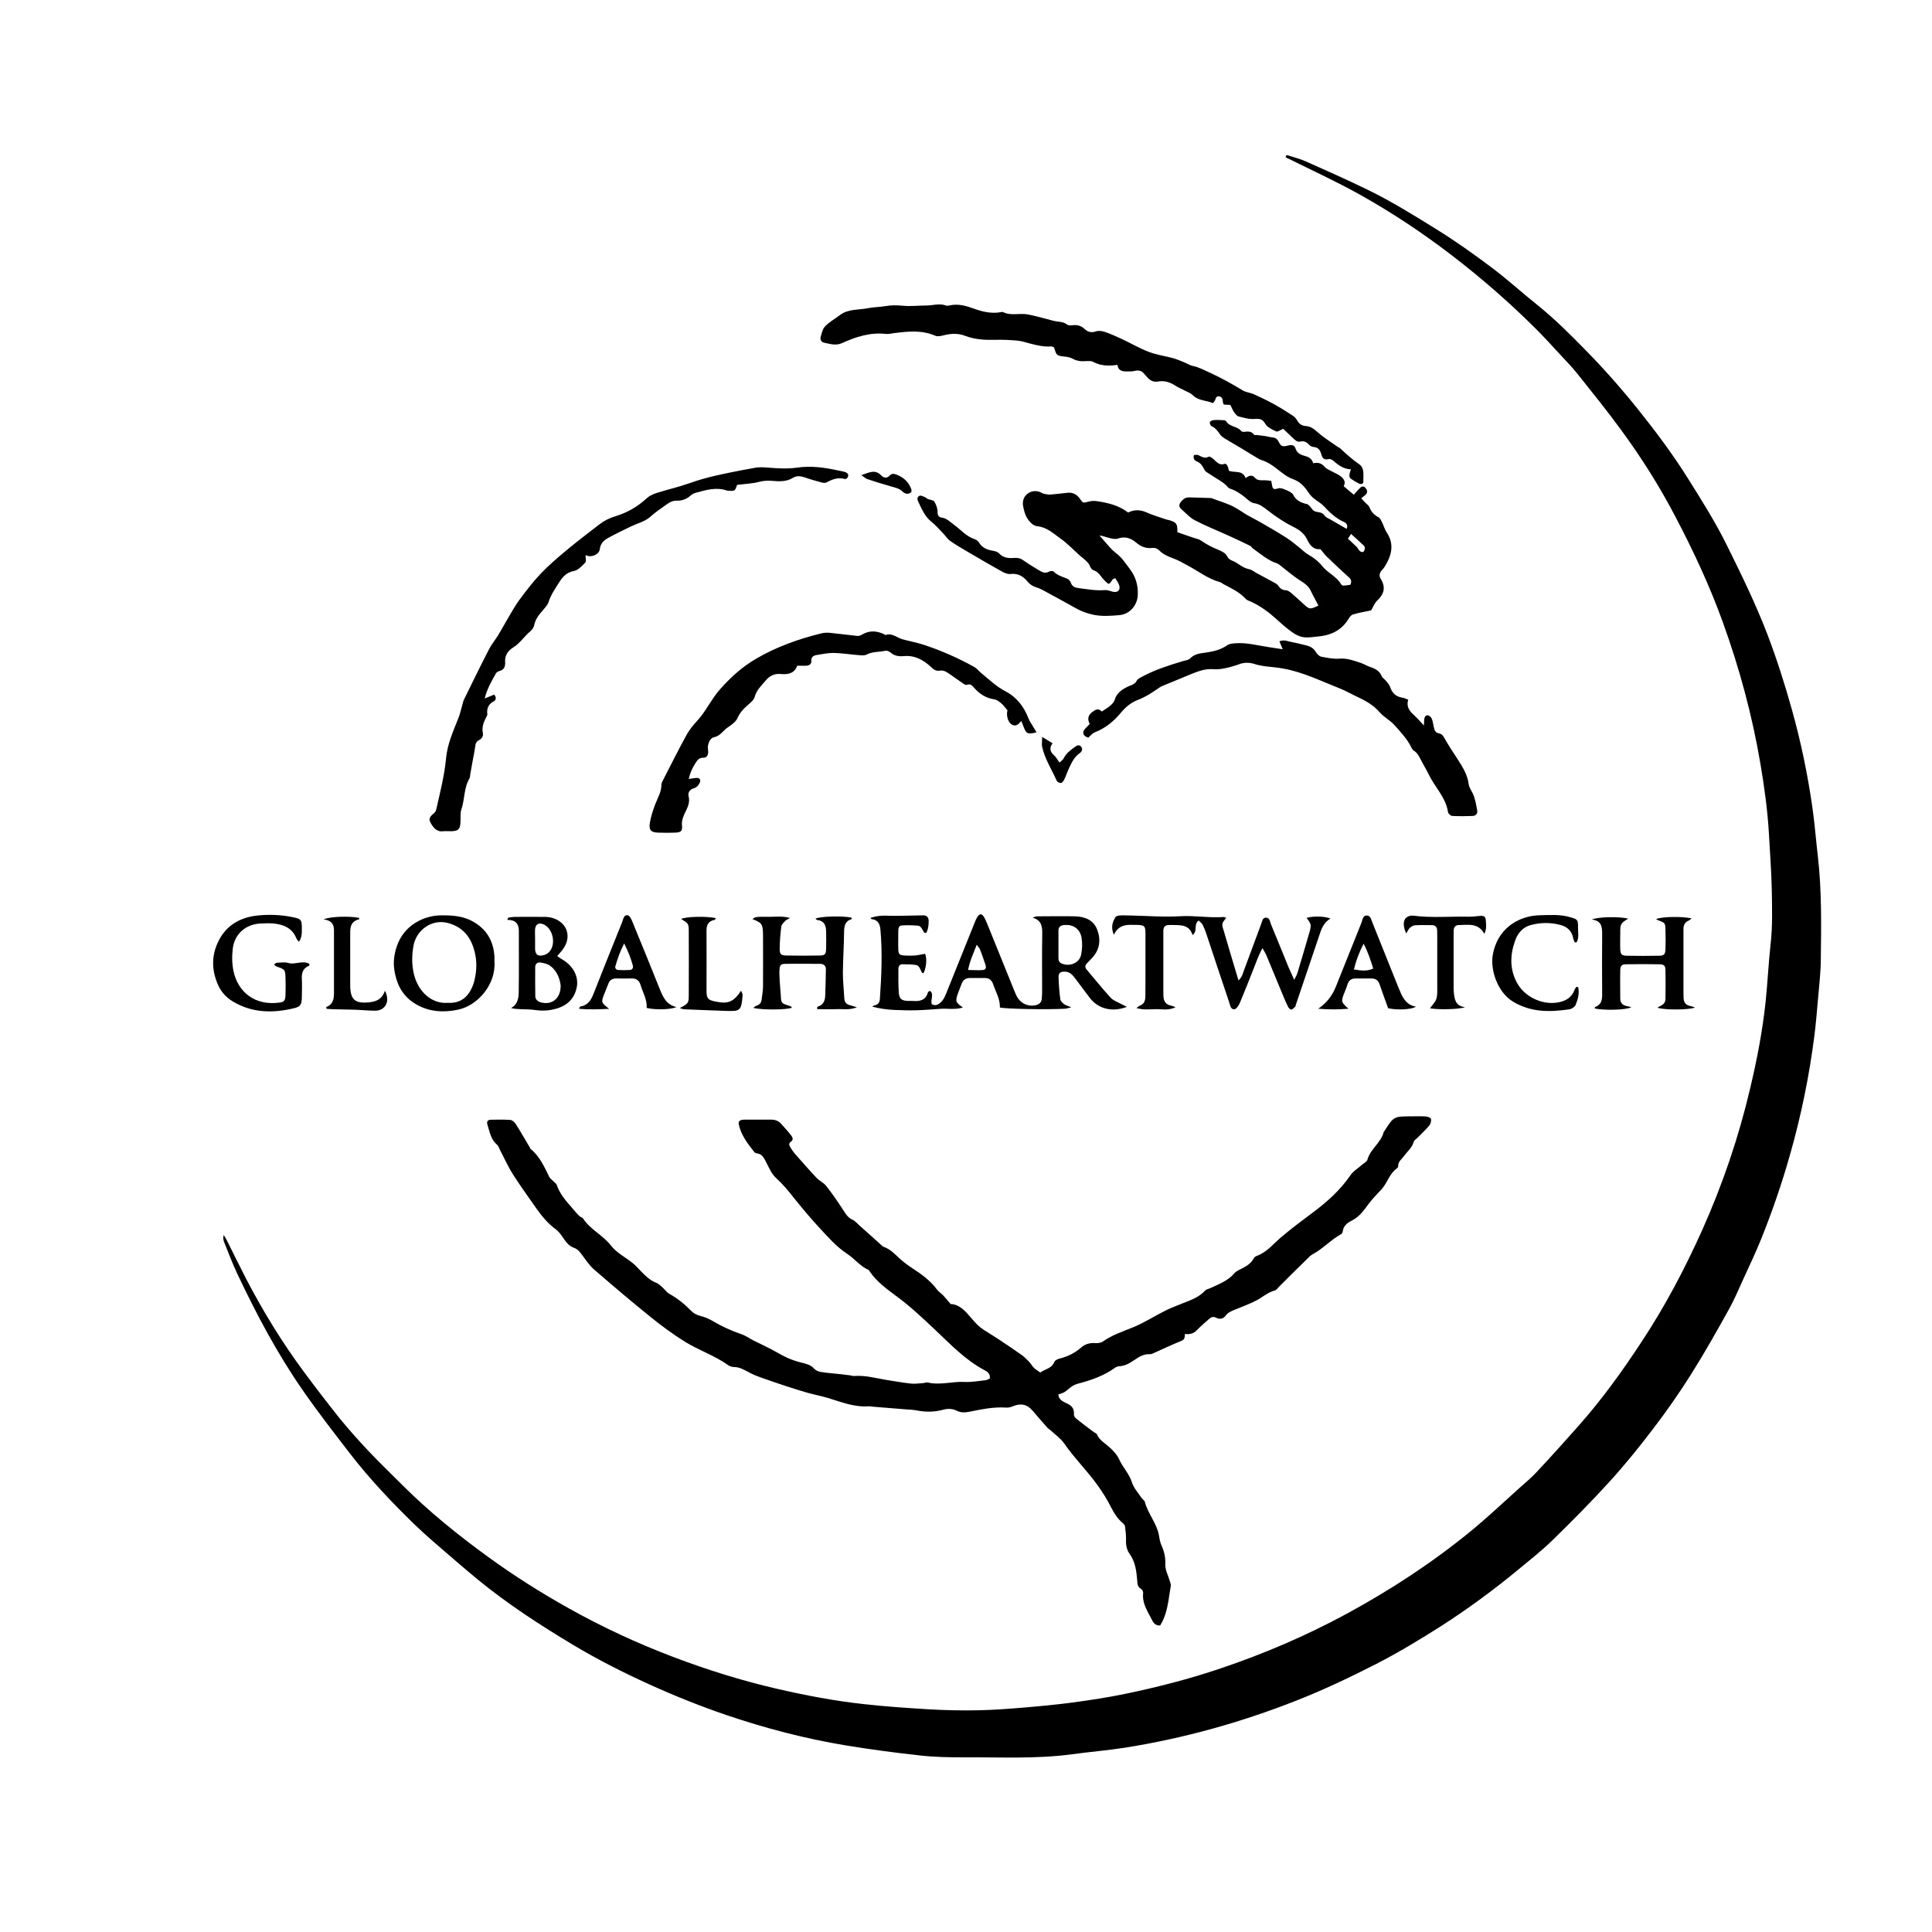 <svg xmlns="http://www.w3.org/2000/svg" width="98" height="98" viewBox="0 0 98 98" fill="none"><g id="Calque_1"><g id="_9xQZiF"><path id="Vector" d="M65.282 7.868C65.605 7.974 65.939 8.052 66.245 8.191C67.297 8.658 68.349 9.126 69.378 9.627C70.585 10.216 71.726 10.923 72.861 11.63C73.841 12.236 74.776 12.904 75.694 13.594C76.478 14.184 77.207 14.852 77.975 15.464C78.855 16.171 79.645 16.961 80.429 17.762C81.381 18.73 82.271 19.743 83.117 20.8C84.007 21.913 84.859 23.054 85.616 24.262C86.306 25.363 87.001 26.46 87.58 27.628C88.315 29.114 89.043 30.6 89.639 32.147C90.123 33.416 90.535 34.707 90.897 36.009C91.347 37.617 91.687 39.253 91.926 40.906C92.049 41.746 92.11 42.592 92.21 43.432C92.41 45.179 92.382 46.927 92.36 48.68C92.355 49.336 92.277 49.987 92.221 50.638C92.165 51.267 92.115 51.89 92.037 52.514C91.776 54.567 91.364 56.587 90.796 58.579C90.385 60.032 89.895 61.456 89.333 62.853C89.06 63.526 88.749 64.183 88.448 64.839C88.209 65.362 87.986 65.897 87.708 66.398C87.09 67.51 86.467 68.618 85.788 69.697C85.193 70.643 84.547 71.567 83.868 72.457C83.167 73.381 82.433 74.288 81.654 75.145C80.724 76.169 79.751 77.148 78.76 78.117C78.215 78.651 77.608 79.124 77.018 79.614C75.772 80.643 74.475 81.6 73.112 82.474C72.038 83.158 70.953 83.815 69.817 84.399C68.488 85.078 67.141 85.718 65.755 86.263C62.94 87.371 60.046 88.178 57.063 88.651C56.173 88.79 55.271 88.862 54.376 88.985C52.55 89.23 50.714 89.129 48.883 89.14C48.149 89.14 47.403 89.129 46.674 89.046C45.411 88.907 44.148 88.74 42.896 88.534C40.842 88.194 38.828 87.666 36.852 86.998C35.517 86.542 34.209 86.019 32.924 85.434C31.599 84.833 30.308 84.177 29.062 83.431C27.392 82.429 25.762 81.372 24.254 80.137C23.48 79.502 22.735 78.846 21.978 78.195C21.655 77.916 21.343 77.633 21.038 77.338C19.869 76.203 18.75 75.023 17.754 73.732C16.942 72.68 16.129 71.634 15.373 70.543C14.07 68.674 13.008 66.665 12.034 64.606C11.789 64.088 11.589 63.548 11.372 63.014C11.327 62.908 11.31 62.786 11.344 62.647C11.388 62.719 11.444 62.792 11.483 62.87C11.822 63.543 12.151 64.222 12.496 64.889C13.347 66.52 14.304 68.084 15.395 69.558C15.99 70.36 16.597 71.155 17.22 71.934C17.676 72.496 18.16 73.036 18.656 73.565C19.218 74.16 19.813 74.734 20.392 75.312C21.739 76.659 23.219 77.855 24.76 78.974C26.068 79.925 27.431 80.788 28.845 81.578C30.553 82.535 32.328 83.359 34.165 84.054C35.867 84.7 37.604 85.245 39.384 85.657C40.853 85.996 42.328 86.28 43.831 86.442C44.916 86.564 46.006 86.636 47.097 86.703C47.948 86.753 48.794 86.77 49.64 86.753C50.43 86.737 51.22 86.675 52.011 86.609C52.812 86.542 53.619 86.464 54.414 86.358C55.31 86.236 56.201 86.102 57.086 85.918C58.722 85.579 60.341 85.162 61.921 84.627C64.119 83.887 66.245 82.975 68.282 81.873C70.513 80.665 72.633 79.28 74.598 77.672C75.443 76.982 76.239 76.225 77.052 75.496C77.358 75.223 77.675 74.962 77.953 74.661C78.682 73.882 79.394 73.092 80.101 72.291C81.275 70.966 82.305 69.531 83.273 68.056C84.453 66.27 85.449 64.383 86.328 62.43C87.374 60.098 88.192 57.694 88.776 55.207C89.121 53.755 89.405 52.291 89.561 50.805C89.661 49.843 89.706 48.869 89.811 47.906C89.917 46.988 89.889 46.075 89.873 45.157C89.856 44.2 89.778 43.248 89.728 42.291C89.661 41.117 89.5 39.949 89.305 38.791C88.888 36.315 88.237 33.9 87.38 31.535C86.712 29.687 85.883 27.918 84.97 26.182C84.174 24.662 83.262 23.216 82.249 21.835C81.542 20.862 80.785 19.927 80.034 18.986C79.756 18.636 79.439 18.308 79.133 17.979C78.716 17.529 78.304 17.072 77.864 16.638C76.545 15.325 75.143 14.106 73.668 12.971C72.177 11.825 70.619 10.79 68.977 9.871C67.82 9.226 66.612 8.669 65.421 8.08C65.349 8.046 65.277 8.007 65.21 7.974C65.221 7.941 65.238 7.913 65.249 7.879L65.282 7.868Z" fill="black"></path><path id="Vector_2" d="M50.212 69.903C50.228 69.664 50.067 69.564 49.911 69.486C48.965 68.979 48.242 68.217 47.474 67.493C46.839 66.893 46.2 66.286 45.498 65.769C44.981 65.385 44.463 65.017 44.102 64.472C44.085 64.45 44.068 64.422 44.046 64.411C43.623 64.222 43.345 63.843 42.977 63.604C42.427 63.242 42.009 62.758 41.575 62.291C41.102 61.784 40.657 61.244 40.223 60.705C39.962 60.371 39.694 60.054 39.377 59.764C39.132 59.547 38.993 59.202 38.837 58.902C38.737 58.712 38.648 58.54 38.409 58.507C38.359 58.501 38.292 58.479 38.264 58.44C37.925 58.011 37.591 57.583 37.474 57.032C37.446 56.898 37.513 56.826 37.641 56.804C37.697 56.793 37.752 56.793 37.802 56.793C38.242 56.793 38.676 56.793 39.116 56.793C39.322 56.793 39.489 56.854 39.628 57.01C39.8 57.204 39.978 57.394 40.134 57.599C40.206 57.694 40.262 57.816 40.112 57.917C39.989 58 40.034 58.111 40.095 58.206C40.162 58.312 40.229 58.412 40.306 58.507C40.679 58.929 41.047 59.352 41.431 59.759C41.57 59.903 41.776 59.992 41.898 60.143C42.193 60.515 42.466 60.91 42.727 61.311C42.872 61.528 42.983 61.756 43.245 61.873C43.378 61.934 43.478 62.057 43.59 62.157C43.94 62.469 44.291 62.786 44.641 63.097C44.703 63.153 44.758 63.225 44.831 63.248C45.181 63.37 45.415 63.643 45.676 63.877C45.86 64.038 46.06 64.188 46.266 64.322C46.739 64.628 47.19 64.956 47.529 65.412C47.618 65.529 47.752 65.613 47.852 65.718C47.964 65.835 48.069 65.969 48.219 66.147C48.52 66.147 48.809 66.342 49.054 66.614C49.221 66.798 49.371 66.987 49.544 67.165C49.644 67.271 49.767 67.366 49.889 67.449C50.15 67.621 50.423 67.777 50.685 67.955C51.074 68.211 51.458 68.473 51.837 68.74C51.976 68.84 52.098 68.974 52.221 69.096C52.304 69.185 52.36 69.302 52.449 69.385C52.538 69.469 52.643 69.53 52.766 69.619C53.011 69.447 53.35 69.419 53.484 69.079C53.517 69.002 53.651 68.935 53.751 68.912C54.157 68.812 54.519 68.634 54.836 68.356C55.036 68.178 55.281 68.106 55.559 68.128C55.687 68.139 55.849 68.117 55.949 68.044C56.422 67.711 56.962 67.538 57.49 67.321C58.058 67.087 58.575 66.748 59.126 66.475C59.404 66.336 59.705 66.225 59.994 66.108C60.401 65.947 60.818 65.807 61.124 65.468C61.185 65.401 61.291 65.385 61.38 65.346C61.825 65.14 62.293 64.967 62.621 64.578C62.671 64.516 62.749 64.472 62.821 64.433C63.122 64.277 63.439 64.144 63.606 63.815C63.634 63.76 63.706 63.721 63.767 63.698C64.274 63.509 64.596 63.086 64.992 62.752C65.503 62.318 66.038 61.918 66.577 61.517C67.306 60.972 67.974 60.382 68.492 59.625C68.647 59.397 68.915 59.241 69.126 59.052C69.21 58.98 69.338 58.918 69.36 58.829C69.504 58.289 70.039 57.978 70.183 57.438C70.189 57.41 70.211 57.394 70.228 57.366C70.69 56.637 70.706 56.626 71.575 56.626C71.819 56.626 72.07 56.615 72.315 56.631C72.409 56.637 72.571 56.693 72.587 56.754C72.609 56.854 72.571 57.004 72.504 57.088C72.309 57.316 72.092 57.522 71.88 57.733C71.825 57.789 71.73 57.839 71.714 57.906C71.636 58.217 71.385 58.406 71.213 58.646C71.096 58.807 70.907 58.924 70.923 59.163C70.923 59.197 70.89 59.241 70.862 59.263C70.495 59.514 70.389 59.953 70.122 60.276C70.028 60.393 69.916 60.493 69.816 60.605C69.671 60.771 69.521 60.927 69.393 61.105C69.159 61.428 68.931 61.74 68.553 61.923C68.336 62.029 68.135 62.196 68.108 62.474C68.108 62.524 68.063 62.586 68.019 62.608C67.496 62.897 67.095 63.353 66.566 63.632C66.483 63.676 66.416 63.748 66.349 63.815C66.077 64.082 65.804 64.35 65.531 64.617C65.32 64.828 65.108 65.04 64.897 65.251C64.819 65.323 64.752 65.44 64.658 65.462C64.301 65.552 64.046 65.802 63.734 65.963C63.383 66.147 63.01 66.28 62.643 66.431C62.465 66.503 62.293 66.57 62.17 66.737C62.053 66.898 61.87 66.937 61.692 66.843C61.541 66.765 61.43 66.809 61.324 66.909C61.113 67.098 60.89 67.282 60.696 67.488C60.534 67.649 60.35 67.694 60.1 67.666C60.106 67.816 60.1 67.944 59.922 68.017C59.438 68.211 58.971 68.434 58.498 68.645C58.447 68.668 58.392 68.69 58.342 68.69C58.036 68.673 57.791 68.812 57.551 68.979C57.312 69.141 57.073 69.291 56.767 69.302C56.689 69.302 56.605 69.347 56.544 69.391C55.977 69.792 55.342 70.014 54.675 70.187C54.535 70.226 54.396 70.298 54.285 70.387C53.996 70.626 54.007 70.632 53.684 70.732C53.695 70.977 53.89 71.083 54.062 71.161C54.33 71.278 54.502 71.422 54.474 71.739C54.469 71.806 54.519 71.901 54.574 71.945C54.869 72.185 55.175 72.413 55.481 72.641C55.537 72.68 55.62 72.708 55.643 72.758C55.765 73.053 56.032 73.192 56.255 73.392C56.455 73.57 56.661 73.782 56.767 74.021C56.95 74.433 57.279 74.75 57.418 75.195C57.507 75.484 57.741 75.729 57.913 75.991C57.958 76.058 58.052 76.108 58.069 76.174C58.23 76.798 58.703 77.293 58.798 77.939C58.82 78.1 58.859 78.267 58.926 78.412C59.059 78.718 59.126 79.012 59.11 79.358C59.098 79.625 59.249 79.897 59.327 80.17C59.354 80.259 59.399 80.359 59.388 80.443C59.276 81.071 59.243 81.728 58.931 82.307C58.904 82.351 58.876 82.401 58.848 82.451C58.653 82.463 58.531 82.362 58.453 82.207C58.23 81.761 57.924 81.344 57.986 80.799C57.991 80.732 57.935 80.626 57.874 80.593C57.702 80.493 57.696 80.337 57.685 80.17C57.646 79.691 57.59 79.218 57.295 78.812C57.151 78.612 57.106 78.367 57.117 78.111C57.123 77.883 57.095 77.655 57.067 77.427C57.062 77.371 57.006 77.304 56.962 77.265C56.678 77.037 56.505 76.737 56.338 76.419C56.155 76.058 55.938 75.707 55.698 75.373C55.17 74.627 54.513 73.987 53.99 73.231C53.812 72.969 53.528 72.774 53.289 72.552C53.239 72.507 53.178 72.474 53.133 72.424C52.883 72.14 52.627 71.856 52.382 71.561C52.109 71.233 51.781 71.166 51.391 71.328C51.28 71.372 51.152 71.411 51.035 71.4C50.395 71.355 49.783 71.489 49.166 71.611C48.943 71.656 48.726 71.662 48.526 71.556C48.303 71.445 48.064 71.45 47.847 71.506C47.401 71.628 46.962 71.634 46.511 71.545C46.328 71.506 46.133 71.506 45.944 71.489C45.37 71.439 44.803 71.394 44.23 71.35C44.174 71.35 44.118 71.328 44.068 71.333C43.334 71.389 42.672 71.116 41.993 70.91C41.653 70.81 41.303 70.743 40.963 70.649C40.596 70.543 40.234 70.426 39.867 70.309C39.438 70.17 39.016 70.02 38.587 69.87C38.392 69.803 38.203 69.725 38.025 69.63C37.769 69.497 37.53 69.341 37.224 69.341C37.123 69.341 37.001 69.296 36.918 69.235C36.244 68.757 35.454 68.495 34.758 68.067C34.157 67.694 33.579 67.271 33.028 66.826C32.048 66.036 31.091 65.223 30.14 64.4C29.906 64.199 29.728 63.927 29.539 63.676C29.422 63.52 29.316 63.364 29.122 63.298C28.877 63.214 28.726 63.025 28.582 62.814C28.47 62.647 28.348 62.469 28.187 62.352C27.791 62.062 27.491 61.695 27.213 61.306C26.812 60.732 26.4 60.165 26.027 59.581C25.771 59.18 25.577 58.74 25.354 58.317C25.31 58.234 25.282 58.123 25.215 58.067C24.892 57.8 24.842 57.41 24.725 57.049C24.675 56.893 24.742 56.798 24.898 56.798C25.226 56.793 25.555 56.782 25.883 56.809C25.983 56.815 26.105 56.921 26.161 57.015C26.412 57.405 26.64 57.811 26.879 58.212C26.896 58.234 26.896 58.267 26.918 58.284C27.38 58.657 27.608 59.185 27.864 59.703C27.897 59.775 27.975 59.825 28.031 59.881C28.103 59.959 28.214 60.026 28.248 60.12C28.443 60.699 28.888 61.094 29.255 61.545C29.305 61.606 29.366 61.662 29.427 61.712C29.466 61.745 29.539 61.756 29.567 61.795C29.934 62.368 30.579 62.647 30.997 63.187C31.281 63.554 31.742 63.782 32.11 64.082C32.266 64.21 32.394 64.366 32.538 64.511C32.761 64.734 32.978 64.951 33.284 65.067C33.401 65.112 33.506 65.212 33.601 65.301C33.724 65.407 33.812 65.552 33.952 65.629C34.363 65.858 34.725 66.147 35.048 66.481C35.187 66.626 35.343 66.703 35.538 66.753C35.749 66.803 35.955 66.893 36.144 67.004C36.606 67.276 37.084 67.499 37.596 67.672C37.813 67.744 38.003 67.883 38.209 67.989C38.498 68.133 38.798 68.273 39.088 68.423C39.366 68.567 39.633 68.734 39.922 68.868C40.156 68.974 40.407 69.057 40.651 69.118C40.891 69.18 41.124 69.224 41.303 69.43C41.375 69.513 41.508 69.569 41.625 69.591C41.937 69.641 42.249 69.664 42.56 69.697C42.749 69.719 42.939 69.742 43.128 69.764C43.195 69.775 43.261 69.803 43.328 69.797C43.868 69.753 44.385 69.897 44.908 69.987C45.337 70.059 45.771 70.131 46.2 70.181C46.4 70.204 46.606 70.17 46.812 70.159C46.895 70.159 46.979 70.109 47.056 70.126C47.685 70.276 48.309 70.064 48.937 70.098C49.288 70.115 49.644 70.048 50 70.009C50.072 70.003 50.145 69.948 50.217 69.92L50.212 69.903Z" fill="black"></path><path id="Vector_3" d="M59.722 26.994C59.989 27.088 60.273 27.189 60.557 27.283C60.685 27.328 60.829 27.35 60.935 27.428C61.213 27.628 61.519 27.773 61.837 27.906C62.009 27.979 62.181 28.062 62.271 28.257C62.304 28.335 62.404 28.402 62.493 28.435C62.794 28.546 63.016 28.808 63.35 28.869C63.478 28.891 63.595 28.986 63.712 29.053C64.001 29.209 64.29 29.364 64.574 29.52C64.669 29.57 64.78 29.62 64.836 29.704C64.936 29.86 65.047 29.932 65.237 29.943C65.32 29.943 65.415 30.015 65.487 30.071C65.704 30.255 65.915 30.45 66.127 30.644C66.427 30.917 66.444 30.922 66.878 30.717C66.75 30.466 66.606 30.221 66.489 29.971C66.366 29.704 66.144 29.57 65.91 29.42C65.593 29.214 65.303 28.964 65.003 28.73C64.93 28.674 64.853 28.608 64.769 28.574C64.307 28.424 63.946 28.101 63.562 27.828C63.506 27.79 63.472 27.717 63.417 27.689C63.066 27.517 62.716 27.35 62.36 27.189C61.775 26.922 61.18 26.688 60.612 26.393C60.351 26.259 60.145 26.02 59.917 25.82C59.794 25.714 59.794 25.591 59.9 25.458C60.011 25.324 60.128 25.224 60.312 25.23C60.679 25.241 61.046 25.247 61.414 25.263C61.464 25.263 61.519 25.297 61.569 25.313C61.853 25.413 62.137 25.508 62.41 25.625C62.56 25.686 62.694 25.775 62.833 25.853C62.983 25.942 63.122 26.048 63.272 26.131C63.495 26.259 63.728 26.371 63.951 26.499C64.391 26.755 64.83 27.005 65.253 27.278C65.481 27.422 65.687 27.6 65.899 27.767C66.049 27.884 66.183 28.029 66.35 28.123C66.628 28.285 66.873 28.468 67.073 28.719C67.351 29.058 67.78 29.236 68.019 29.62C68.091 29.732 68.114 29.715 68.492 29.665C68.559 29.526 68.564 29.409 68.419 29.281C68.036 28.942 67.668 28.585 67.296 28.229C67.201 28.14 67.123 28.029 67.04 27.929C67.017 27.901 66.984 27.851 66.956 27.856C66.594 27.89 66.416 27.6 66.305 27.367C66.132 27.005 65.826 26.832 65.526 26.682C65.081 26.46 64.686 26.181 64.296 25.881C64.09 25.72 63.89 25.564 63.617 25.525C63.506 25.508 63.389 25.43 63.3 25.352C63.022 25.107 62.732 24.896 62.376 24.779C62.304 24.757 62.259 24.673 62.198 24.618C62.115 24.551 62.037 24.473 61.942 24.417C61.692 24.256 61.436 24.106 61.191 23.939C61.135 23.905 61.096 23.839 61.069 23.777C60.985 23.61 60.885 23.477 60.707 23.405C60.584 23.355 60.512 23.254 60.562 23.082C60.629 23.082 60.718 23.06 60.779 23.082C60.952 23.165 61.108 23.282 61.313 23.165C61.347 23.143 61.436 23.199 61.492 23.238C61.686 23.382 61.825 23.649 62.143 23.521C62.165 23.51 62.237 23.577 62.259 23.622C62.298 23.705 62.315 23.8 62.337 23.878C62.632 24 63.022 23.822 63.183 24.25C63.35 24.128 63.511 24.061 63.656 24.234C63.767 24.362 63.912 24.367 64.068 24.362C64.201 24.356 64.335 24.378 64.485 24.39C64.496 24.462 64.508 24.512 64.513 24.556C64.558 24.829 64.585 24.846 64.886 24.762C64.997 24.729 65.531 24.957 65.587 25.08C65.71 25.336 65.921 25.469 66.183 25.541C66.194 25.541 66.21 25.553 66.222 25.553C66.461 25.575 66.5 25.848 66.683 25.931C66.85 26.003 67.062 25.953 67.19 26.154C67.251 26.248 67.385 26.293 67.49 26.354C67.757 26.51 68.025 26.666 68.308 26.827C68.386 26.638 68.303 26.538 68.169 26.476C67.757 26.293 67.446 25.992 67.145 25.669C67.001 25.514 66.795 25.413 66.633 25.274C66.533 25.191 66.439 25.085 66.366 24.974C66.166 24.673 65.949 24.434 65.576 24.3C65.27 24.189 64.997 23.956 64.73 23.75C64.508 23.583 64.291 23.432 64.023 23.349C63.884 23.31 63.756 23.221 63.628 23.143C63.417 23.021 63.211 22.887 62.999 22.759C62.699 22.581 62.393 22.409 62.098 22.225C62.02 22.175 61.937 22.108 61.887 22.036C61.77 21.863 61.653 21.707 61.453 21.613C61.403 21.59 61.352 21.468 61.369 21.413C61.386 21.362 61.492 21.318 61.558 21.312C61.709 21.296 61.859 21.301 62.004 21.312C62.07 21.312 62.17 21.323 62.193 21.362C62.365 21.663 62.76 21.613 62.961 21.863C62.983 21.891 63.033 21.908 63.072 21.908C63.278 21.886 63.484 21.852 63.623 22.064C63.634 22.08 63.701 22.064 63.74 22.064C63.884 22.08 64.029 22.097 64.174 22.119C64.296 22.136 64.413 22.175 64.535 22.186C64.686 22.197 64.78 22.253 64.853 22.397C64.986 22.653 65.042 22.67 65.342 22.598C65.526 22.553 65.659 22.564 65.726 22.776C65.804 23.021 66.032 23.082 66.238 23.143C66.427 23.199 66.555 23.293 66.611 23.499C66.845 23.444 67.028 23.488 67.19 23.677C67.307 23.811 67.513 23.878 67.679 23.972C67.763 24.017 67.852 24.056 67.93 24.106C68.13 24.245 68.297 24.406 68.158 24.662C68.331 24.812 68.486 24.941 68.67 25.096C68.781 24.974 68.87 24.868 68.976 24.762C69.059 24.673 69.165 24.64 69.26 24.746C69.349 24.846 69.388 24.963 69.282 25.08C69.221 25.146 69.143 25.196 69.048 25.274C69.115 25.347 69.165 25.408 69.221 25.464C69.304 25.553 69.421 25.625 69.466 25.731C69.555 25.959 69.699 26.12 69.916 26.232C70 26.27 70.05 26.393 70.1 26.482C70.184 26.649 70.234 26.844 70.334 26.999C70.74 27.6 70.59 28.168 70.25 28.724C70.206 28.797 70.156 28.858 70.1 28.919C69.966 29.058 69.944 29.209 70.039 29.364C70.295 29.782 70.217 30.127 69.866 30.455C69.722 30.589 69.649 30.794 69.549 30.962C69.238 31.028 68.931 31.078 68.631 31.167C68.542 31.195 68.459 31.295 68.408 31.384C68.047 31.991 67.479 32.241 66.806 32.291C66.6 32.308 66.394 32.347 66.194 32.33C65.882 32.308 65.626 32.136 65.387 31.952C65.159 31.779 64.947 31.585 64.73 31.39C64.341 31.039 63.923 30.733 63.445 30.516C63.356 30.477 63.255 30.45 63.194 30.383C62.877 30.032 62.46 29.843 62.053 29.626C61.992 29.593 61.942 29.543 61.876 29.526C61.286 29.364 60.801 28.986 60.278 28.702C60.017 28.558 59.75 28.407 59.471 28.307C59.221 28.218 58.993 28.107 58.804 27.923C58.704 27.828 58.609 27.779 58.448 27.795C58.164 27.828 57.891 27.745 57.652 27.539C57.385 27.305 57.079 27.189 56.706 27.317C56.567 27.367 56.383 27.317 56.227 27.278C56.083 27.244 55.949 27.177 55.771 27.166C55.827 27.228 55.882 27.294 55.938 27.355C56.16 27.595 56.355 27.867 56.617 28.062C56.912 28.285 57.095 28.58 57.312 28.864C57.613 29.259 57.741 29.709 57.713 30.21C57.68 30.717 57.296 31.156 56.789 31.201C56.333 31.24 55.877 31.279 55.415 31.173C55.114 31.101 54.842 31.006 54.58 30.856C54.007 30.538 53.434 30.221 52.855 29.91C52.761 29.86 52.655 29.821 52.549 29.787C52.377 29.732 52.237 29.643 52.115 29.492C51.898 29.225 51.631 29.075 51.258 29.114C51.124 29.131 50.963 29.07 50.835 28.997C50.273 28.686 49.722 28.363 49.171 28.04C48.843 27.845 48.509 27.656 48.197 27.439C48.058 27.339 47.958 27.177 47.836 27.049C47.647 26.855 47.468 26.643 47.257 26.476C46.901 26.198 46.751 25.803 46.567 25.425C46.517 25.319 46.528 25.185 46.651 25.146C46.717 25.124 46.817 25.174 46.895 25.208C46.956 25.23 47.007 25.285 47.068 25.313C47.174 25.358 47.34 25.363 47.391 25.441C47.485 25.591 47.557 25.786 47.557 25.959C47.557 26.137 47.613 26.232 47.763 26.254C48.025 26.287 48.186 26.471 48.387 26.615C48.737 26.866 49.021 27.222 49.455 27.355C49.539 27.383 49.622 27.456 49.666 27.528C49.822 27.79 50.067 27.884 50.345 27.934C50.462 27.956 50.601 27.984 50.674 28.068C50.885 28.296 51.152 28.324 51.425 28.302C51.614 28.285 51.764 28.318 51.92 28.43C52.176 28.613 52.449 28.774 52.716 28.936C52.872 29.03 53.028 29.103 53.217 28.992C53.278 28.958 53.406 28.953 53.445 28.992C53.64 29.192 53.901 29.259 54.146 29.359C54.224 29.392 54.291 29.492 54.324 29.576C54.397 29.759 54.53 29.81 54.708 29.832C55.153 29.887 55.599 29.971 56.049 29.932C56.177 29.921 56.311 29.982 56.444 30.015C56.7 30.077 56.851 29.926 56.767 29.676C56.728 29.554 56.639 29.448 56.567 29.325C56.5 29.364 56.456 29.37 56.433 29.398C56.238 29.687 56.261 29.671 56.005 29.42C55.838 29.253 55.738 29.008 55.476 28.93C55.409 28.908 55.331 28.83 55.309 28.763C55.215 28.502 54.986 28.363 54.792 28.196C54.458 27.901 54.152 27.567 53.784 27.311C53.434 27.066 53.111 26.749 52.649 26.699C52.449 26.677 52.31 26.56 52.182 26.398C52.004 26.17 51.937 25.909 51.892 25.642C51.82 25.174 52.226 24.818 52.688 24.935C52.777 24.957 52.861 25.024 52.95 25.046C53.067 25.074 53.183 25.096 53.3 25.085C53.584 25.063 53.868 25.024 54.152 24.996C54.424 24.968 54.625 25.08 54.781 25.302C54.936 25.53 54.936 25.519 55.226 25.441C55.354 25.408 55.498 25.402 55.626 25.419C56.2 25.503 56.756 25.636 57.223 25.998C57.552 25.836 57.852 25.853 58.175 25.998C58.487 26.137 58.815 26.232 59.138 26.343C59.188 26.36 59.243 26.371 59.299 26.382C59.683 26.499 59.727 26.56 59.722 26.988V26.994ZM68.381 27.333C68.536 27.478 68.675 27.6 68.809 27.734C68.876 27.801 68.915 27.895 68.982 27.956C69.02 27.995 69.137 28.018 69.16 27.99C69.21 27.94 69.232 27.851 69.232 27.779C69.232 27.734 69.188 27.678 69.148 27.645C68.954 27.461 68.753 27.283 68.531 27.083C68.47 27.177 68.425 27.25 68.375 27.322L68.381 27.333Z" fill="black"></path><path id="Vector_4" d="M68.508 23.805C68.118 23.788 67.862 23.566 67.601 23.349C67.545 23.304 67.445 23.265 67.384 23.287C67.161 23.354 67.072 23.221 67.028 23.054C66.966 22.831 66.866 22.686 66.616 22.67C66.544 22.67 66.454 22.614 66.404 22.558C66.282 22.43 66.154 22.352 65.97 22.397C65.798 22.442 65.692 22.319 65.581 22.219C65.414 22.058 65.247 21.902 65.091 21.752C64.952 21.807 64.813 21.918 64.741 21.885C64.535 21.791 64.284 21.679 64.184 21.501C64.034 21.24 63.884 21.234 63.622 21.251C63.361 21.273 63.088 21.189 62.826 21.123C62.737 21.1 62.659 20.989 62.598 20.906C62.52 20.794 62.476 20.666 62.409 20.538C62.292 20.538 62.186 20.527 62.081 20.522C62.058 20.477 62.031 20.438 62.031 20.405C62.031 20.255 61.997 20.121 61.825 20.104C61.675 20.088 61.669 20.227 61.624 20.321C61.608 20.355 61.574 20.383 61.524 20.449C61.19 20.299 60.79 20.338 60.5 20.043C60.406 19.948 60.272 19.898 60.15 19.837C59.972 19.743 59.777 19.665 59.604 19.553C59.337 19.381 59.053 19.297 58.747 19.353C58.514 19.392 58.352 19.309 58.202 19.147C58.147 19.086 58.091 19.025 58.041 18.964C57.913 18.808 57.763 18.763 57.568 18.813C57.423 18.847 57.273 18.841 57.123 18.841C56.9 18.841 56.711 18.78 56.683 18.507C56.243 18.574 55.832 18.563 55.442 18.352C55.347 18.301 55.208 18.312 55.086 18.318C54.847 18.335 54.63 18.318 54.413 18.196C54.296 18.134 54.157 18.101 54.023 18.09C53.594 18.04 53.594 18.045 53.467 17.622C53.422 17.606 53.366 17.572 53.322 17.572C52.96 17.6 52.621 17.522 52.276 17.433C52.053 17.372 51.831 17.3 51.602 17.277C51.224 17.244 50.84 17.227 50.462 17.238C49.944 17.25 49.438 17.222 48.948 17.033C48.586 16.893 48.23 16.916 47.863 17.01C47.724 17.044 47.551 17.083 47.434 17.027C46.778 16.743 46.105 16.805 45.426 16.888C45.264 16.905 45.097 16.955 44.936 16.938C44.146 16.849 43.417 17.083 42.721 17.4C42.393 17.55 42.109 17.444 41.803 17.383C41.669 17.355 41.592 17.233 41.625 17.099C41.681 16.905 41.725 16.682 41.859 16.549C42.07 16.326 42.354 16.176 42.599 15.986C43.016 15.664 43.534 15.73 44.007 15.636C44.301 15.575 44.608 15.58 44.903 15.53C45.203 15.475 45.492 15.48 45.798 15.508C46.188 15.547 46.583 15.497 46.978 15.497C47.312 15.497 47.651 15.374 47.985 15.497C48.035 15.514 48.097 15.508 48.147 15.497C48.581 15.391 48.992 15.508 49.393 15.653C49.838 15.814 50.284 15.92 50.757 15.836C50.795 15.831 50.846 15.814 50.879 15.831C51.28 16.031 51.708 15.875 52.12 15.947C52.443 16.003 52.754 16.098 53.077 16.176C53.261 16.22 53.444 16.287 53.633 16.309C53.817 16.326 53.978 16.348 54.129 16.465C54.19 16.51 54.307 16.51 54.39 16.498C54.618 16.471 54.824 16.51 54.997 16.671C55.169 16.838 55.347 16.893 55.592 16.81C55.72 16.765 55.893 16.788 56.032 16.832C56.327 16.933 56.616 17.061 56.9 17.194C57.356 17.405 57.796 17.667 58.263 17.845C58.664 18.001 59.104 18.057 59.521 18.173C59.716 18.229 59.905 18.312 60.094 18.39C60.233 18.446 60.361 18.535 60.506 18.563C60.834 18.63 61.112 18.791 61.413 18.925C61.975 19.181 62.504 19.481 63.027 19.798C63.199 19.904 63.416 19.915 63.605 19.999C63.95 20.154 64.295 20.321 64.629 20.505C64.952 20.683 65.264 20.883 65.575 21.084C65.664 21.139 65.742 21.228 65.792 21.317C65.892 21.507 66.043 21.601 66.249 21.612C66.493 21.629 66.66 21.768 66.844 21.93C67.161 22.208 67.523 22.43 67.868 22.675C67.901 22.698 67.946 22.709 67.974 22.736C68.285 23.026 68.597 23.31 68.953 23.555C69.231 23.749 69.148 24.133 69.153 24.439C69.153 24.562 69.025 24.573 68.931 24.528C68.786 24.456 68.647 24.372 68.513 24.278C68.469 24.244 68.441 24.161 68.447 24.105C68.452 24.016 68.491 23.927 68.525 23.805H68.508Z" fill="black"></path><path id="Vector_5" d="M37.386 24.601C37.291 24.89 37.274 24.907 37.002 24.896C36.963 24.896 36.918 24.896 36.879 24.885C36.339 24.696 35.827 24.851 35.31 24.991C35.21 25.018 35.104 25.068 35.026 25.141C34.82 25.324 34.581 25.408 34.314 25.397C34.125 25.391 33.986 25.469 33.83 25.575C33.529 25.786 33.234 25.992 32.956 26.237C32.7 26.46 32.327 26.549 32.004 26.704C31.609 26.894 31.214 27.083 30.836 27.294C30.619 27.411 30.452 27.584 30.424 27.862C30.402 28.073 30.129 28.229 29.89 28.212C29.829 28.212 29.767 28.179 29.701 28.162C29.701 28.307 29.751 28.474 29.689 28.535C29.523 28.708 29.322 28.925 29.111 28.964C28.721 29.036 28.532 29.27 28.343 29.57C28.148 29.882 27.937 30.182 27.825 30.544C27.786 30.666 27.686 30.778 27.597 30.884C27.386 31.134 27.163 31.368 27.096 31.713C27.074 31.824 26.991 31.946 26.902 32.019C26.59 32.28 26.373 32.636 26.017 32.853C25.777 32.998 25.599 33.248 25.622 33.571C25.638 33.794 25.583 33.977 25.327 34.039C25.266 34.055 25.193 34.1 25.16 34.15C24.943 34.539 24.709 34.923 24.587 35.43C24.787 35.346 24.926 35.291 25.065 35.235C25.188 35.369 25.165 35.508 25.054 35.569C24.77 35.719 24.681 35.936 24.72 36.237C24.726 36.281 24.681 36.337 24.659 36.387C24.537 36.632 24.431 36.877 24.492 37.172C24.526 37.327 24.448 37.472 24.297 37.544C24.153 37.617 24.119 37.728 24.103 37.878C24.064 38.162 24.002 38.44 23.952 38.724C23.919 38.913 23.886 39.102 23.852 39.286C23.841 39.353 23.847 39.431 23.813 39.486C23.524 39.971 23.579 40.549 23.401 41.067C23.335 41.267 23.374 41.501 23.357 41.718C23.335 42.069 23.251 42.146 22.906 42.163C22.767 42.169 22.628 42.152 22.494 42.163C22.138 42.213 21.977 41.974 21.832 41.718C21.738 41.545 21.804 41.417 21.977 41.284C22.044 41.234 22.11 41.145 22.127 41.067C22.322 40.199 22.544 39.342 22.628 38.452C22.695 37.75 22.979 37.105 23.24 36.459C23.329 36.248 23.374 36.02 23.44 35.797C23.474 35.691 23.49 35.58 23.535 35.486C23.952 34.64 24.364 33.788 24.798 32.948C24.926 32.692 25.115 32.469 25.266 32.225C25.416 31.98 25.549 31.729 25.694 31.485C25.905 31.134 26.095 30.772 26.334 30.444C26.674 29.982 27.024 29.526 27.419 29.108C27.831 28.674 28.293 28.279 28.755 27.895C29.289 27.45 29.845 27.033 30.396 26.604C30.647 26.41 30.919 26.276 31.231 26.181C31.821 26.003 32.349 25.697 32.811 25.269C32.945 25.146 33.134 25.063 33.307 25.007C33.863 24.829 34.436 24.701 34.987 24.506C35.866 24.189 36.779 24.017 37.691 23.839C37.864 23.805 38.042 23.783 38.215 23.744C38.471 23.683 38.721 23.7 38.988 23.722C39.461 23.761 39.951 23.788 40.418 23.722C41.13 23.616 41.809 23.711 42.494 23.861C42.611 23.889 42.733 23.9 42.85 23.939C42.917 23.961 43.011 24.017 43.023 24.067C43.045 24.189 42.95 24.323 42.844 24.295C42.499 24.2 42.21 24.317 41.921 24.473C41.859 24.506 41.754 24.495 41.681 24.473C41.392 24.395 41.103 24.317 40.825 24.217C40.619 24.15 40.418 24.117 40.229 24.234C39.89 24.445 39.517 24.423 39.15 24.39C38.927 24.373 38.732 24.384 38.515 24.44C38.164 24.534 37.786 24.545 37.386 24.595V24.601Z" fill="black"></path><path id="Vector_6" d="M65.059 32.915C64.987 32.742 64.942 32.648 64.898 32.531C65.143 32.425 65.343 32.542 65.549 32.575C65.749 32.608 65.944 32.664 66.144 32.709C66.395 32.759 66.612 32.837 66.751 33.081C66.807 33.182 66.918 33.287 67.018 33.31C67.324 33.371 67.641 33.432 67.942 33.41C68.331 33.377 68.665 33.51 69.01 33.621C69.166 33.671 69.305 33.76 69.461 33.816C69.723 33.905 69.967 34.005 70.084 34.295C70.123 34.389 70.234 34.45 70.301 34.534C70.379 34.629 70.468 34.723 70.507 34.829C70.607 35.152 70.808 35.341 71.142 35.391C71.231 35.402 71.32 35.452 71.431 35.491C71.325 35.836 71.487 36.064 71.726 36.276C71.887 36.42 72.026 36.587 72.227 36.799C72.238 36.648 72.238 36.576 72.243 36.498C72.254 36.381 72.305 36.264 72.438 36.287C72.51 36.298 72.6 36.387 72.627 36.459C72.683 36.598 72.7 36.749 72.733 36.899C72.766 37.055 72.822 37.177 73.011 37.205C73.089 37.216 73.184 37.294 73.223 37.361C73.44 37.756 73.685 38.129 73.935 38.507C74.18 38.886 74.436 39.292 74.497 39.765C74.519 39.943 74.625 40.087 74.703 40.243C74.831 40.51 74.876 40.816 74.931 41.111C74.959 41.267 74.859 41.384 74.697 41.39C74.358 41.401 74.013 41.406 73.674 41.39C73.59 41.39 73.462 41.273 73.451 41.195C73.334 40.444 72.778 39.92 72.466 39.275C72.36 39.052 72.227 38.841 72.115 38.624C72.004 38.418 71.926 38.201 71.709 38.073C71.653 38.04 71.62 37.967 71.587 37.912C71.375 37.472 71.041 37.127 70.724 36.771C70.507 36.532 70.196 36.376 69.984 36.131C69.645 35.736 69.211 35.513 68.754 35.302C68.493 35.179 68.248 35.035 67.981 34.929C67.029 34.556 66.106 34.094 65.087 33.911C64.764 33.849 64.436 33.833 64.113 33.788C63.969 33.766 63.818 33.738 63.679 33.694C63.395 33.599 63.117 33.588 62.839 33.699C62.75 33.733 62.655 33.76 62.566 33.788C62.227 33.888 61.888 33.972 61.52 33.944C61.158 33.916 60.819 34.033 60.485 34.167C59.968 34.378 59.45 34.59 58.933 34.807C58.86 34.84 58.794 34.89 58.727 34.935C58.41 35.152 58.098 35.358 57.731 35.497C57.391 35.625 57.102 35.853 56.857 36.153C56.501 36.582 56.067 36.943 55.527 37.149C55.41 37.194 55.321 37.316 55.204 37.416C55.054 37.377 54.915 37.272 54.954 37.116C54.987 36.982 55.143 36.877 55.277 36.721C55.182 36.548 55.143 36.32 55.382 36.136C55.538 36.02 55.694 35.886 55.889 36.092C56.039 35.986 56.195 35.903 56.328 35.786C56.417 35.708 56.512 35.608 56.54 35.502C56.646 35.135 56.935 34.957 57.246 34.812C57.408 34.74 57.569 34.712 57.664 34.523C57.708 34.428 57.847 34.373 57.959 34.311C58.604 33.966 59.294 33.749 59.99 33.538C60.118 33.499 60.285 33.488 60.368 33.399C60.602 33.159 60.886 33.143 61.192 33.098C61.565 33.043 61.938 32.953 62.26 32.725C62.361 32.653 62.516 32.642 62.644 32.631C63.24 32.581 63.813 32.748 64.392 32.831C64.592 32.859 64.792 32.892 65.054 32.931L65.059 32.915Z" fill="black"></path><path id="Vector_7" d="M52.595 37.144C52.138 37.255 52.066 37.227 51.944 36.921C51.899 36.81 51.855 36.698 51.804 36.57C51.626 36.793 51.51 36.837 51.359 36.771C51.148 36.676 51.025 36.326 51.103 36.031C50.998 35.908 50.903 35.775 50.781 35.669C50.68 35.586 50.558 35.491 50.435 35.474C50.018 35.413 49.695 35.207 49.423 34.901C49.323 34.79 49.239 34.662 49.044 34.74C48.994 34.762 48.9 34.701 48.839 34.662C48.566 34.478 48.31 34.278 48.032 34.1C47.937 34.038 47.792 33.994 47.687 34.016C47.47 34.061 47.353 33.95 47.219 33.827C46.824 33.46 46.379 33.226 45.822 33.282C45.583 33.304 45.361 33.265 45.171 33.098C45.105 33.042 44.988 32.992 44.915 33.009C44.598 33.081 44.264 33.042 43.958 33.204C43.852 33.259 43.697 33.243 43.563 33.232C43.14 33.198 42.723 33.132 42.3 33.12C42.016 33.115 41.732 33.176 41.449 33.221C41.276 33.248 41.137 33.309 41.154 33.538C41.165 33.688 41.048 33.755 40.914 33.766C40.764 33.777 40.614 33.766 40.441 33.766C40.297 34.166 39.968 34.222 39.607 34.189C39.273 34.155 39.028 34.289 38.822 34.539C38.616 34.79 38.377 35.001 38.282 35.346C38.238 35.524 38.037 35.669 37.887 35.803C37.676 35.986 37.509 36.187 37.398 36.448C37.347 36.559 37.236 36.654 37.136 36.737C37.025 36.832 36.886 36.904 36.78 37.005C36.613 37.16 36.485 37.338 36.223 37.394C36.034 37.433 35.928 37.661 35.906 37.878C35.901 37.962 35.923 38.039 35.923 38.123C35.923 38.295 35.862 38.44 35.672 38.435C35.472 38.429 35.377 38.551 35.288 38.691C35.133 38.93 35.005 39.186 34.938 39.514C35.105 39.492 35.233 39.464 35.355 39.459C35.489 39.459 35.556 39.564 35.5 39.687C35.439 39.82 35.361 39.937 35.188 39.987C34.993 40.043 34.882 40.21 34.927 40.382C35.01 40.694 34.882 40.95 34.76 41.2C34.66 41.412 34.571 41.612 34.593 41.862C34.621 42.157 34.548 42.224 34.242 42.235C33.953 42.246 33.669 42.246 33.38 42.235C33.024 42.224 32.907 42.107 32.962 41.746C33.018 41.423 33.118 41.106 33.235 40.8C33.363 40.471 33.552 40.165 33.552 39.792C33.552 39.731 33.591 39.659 33.619 39.598C34.02 38.819 34.409 38.034 34.832 37.266C34.977 37.005 35.172 36.771 35.377 36.548C35.812 36.075 36.073 35.48 36.496 34.996C37.041 34.372 37.642 33.827 38.36 33.41C39.395 32.803 40.519 32.408 41.677 32.124C41.816 32.091 41.972 32.085 42.116 32.102C42.578 32.147 43.035 32.213 43.496 32.258C43.569 32.263 43.658 32.23 43.724 32.191C44.086 31.974 44.453 31.991 44.821 32.158C44.86 32.174 44.904 32.219 44.926 32.208C45.26 32.096 45.494 32.347 45.772 32.425C46.14 32.531 46.518 32.592 46.88 32.714C47.764 33.009 48.616 33.382 49.428 33.838C49.556 33.91 49.645 34.038 49.762 34.133C50.163 34.461 50.53 34.818 51.003 35.068C51.565 35.357 51.944 35.847 52.172 36.448C52.222 36.57 52.3 36.687 52.367 36.799C52.428 36.899 52.489 36.999 52.572 37.138L52.595 37.144Z" fill="black"></path><path id="Vector_8" d="M44.152 46.559C44.431 46.47 44.698 46.431 44.987 46.448C45.31 46.465 45.638 46.448 45.966 46.448C46.256 46.448 46.54 46.431 46.829 46.431C47.013 46.431 47.102 46.531 47.107 46.709C47.107 46.926 47.085 47.138 46.979 47.327C46.924 47.316 46.89 47.316 46.879 47.299C46.779 47.177 46.745 46.971 46.556 46.954C46.284 46.932 46.011 46.926 45.738 46.943C45.61 46.949 45.566 47.071 45.566 47.188C45.566 47.516 45.555 47.845 45.566 48.173C45.577 48.407 45.633 48.451 45.872 48.468C46.05 48.479 46.228 48.479 46.406 48.468C46.578 48.451 46.751 48.412 46.924 48.379C47.029 48.612 46.99 49.08 46.846 49.364C46.823 49.358 46.784 49.358 46.773 49.342C46.673 49.202 46.662 48.98 46.451 48.946C46.222 48.913 45.989 48.913 45.761 48.913C45.633 48.913 45.571 49.024 45.571 49.141C45.571 49.553 45.56 49.965 45.594 50.371C45.621 50.683 45.738 50.755 46.056 50.772C46.139 50.772 46.222 50.772 46.3 50.772C46.657 50.805 46.957 50.738 47.068 50.338C47.074 50.315 47.107 50.299 47.124 50.282C47.135 50.276 47.152 50.276 47.185 50.265C47.391 50.46 47.185 50.705 47.263 50.933C47.458 51.055 47.619 50.944 47.753 50.811C47.853 50.705 47.925 50.566 47.981 50.427C48.465 49.236 48.938 48.039 49.422 46.843C49.467 46.732 49.511 46.615 49.578 46.509C49.689 46.331 49.806 46.337 49.917 46.52C49.979 46.626 50.029 46.743 50.073 46.854C50.535 47.995 50.997 49.136 51.459 50.276C51.503 50.388 51.553 50.505 51.62 50.61C51.821 50.938 52.216 51.083 52.577 50.977C52.722 50.933 52.817 50.844 52.839 50.694C52.855 50.56 52.861 50.421 52.861 50.282C52.861 49.308 52.85 48.34 52.867 47.366C52.872 46.988 52.828 46.676 52.377 46.548C52.455 46.526 52.533 46.481 52.611 46.481C53.256 46.481 53.896 46.465 54.542 46.481C55.015 46.498 55.449 46.654 55.643 47.127C55.844 47.628 55.805 48.123 55.432 48.551C55.332 48.663 55.226 48.768 55.12 48.88C55.031 48.974 55.031 49.074 55.115 49.175C55.521 49.653 55.916 50.148 56.339 50.61C56.473 50.755 56.684 50.822 56.862 50.922C56.951 50.972 57.04 51.011 57.163 51.072C56.422 51.356 55.716 51.178 55.287 50.627C55.037 50.304 54.798 49.97 54.547 49.642C54.414 49.464 54.28 49.297 54.024 49.286C53.785 49.28 53.685 49.347 53.696 49.592C53.707 49.959 53.735 50.326 53.785 50.694C53.796 50.783 53.896 50.872 53.974 50.933C54.052 50.994 54.152 51.017 54.341 51.094C54.169 51.133 54.096 51.161 54.019 51.167C53.162 51.217 51.047 51.183 50.719 51.105C50.735 50.677 50.507 50.31 50.374 49.915C50.301 49.709 50.162 49.603 49.94 49.609C49.695 49.609 49.444 49.609 49.2 49.609C48.977 49.609 48.843 49.714 48.771 49.92C48.715 50.076 48.649 50.226 48.593 50.382C48.448 50.788 48.471 50.849 48.843 51.105C48.448 51.233 48.07 51.144 47.697 51.172C47.302 51.2 46.907 51.233 46.512 51.245C46.128 51.256 45.744 51.245 45.36 51.228C44.987 51.211 44.62 51.161 44.241 51.061C44.286 51.039 44.325 51.005 44.369 50.994C44.547 50.961 44.62 50.844 44.631 50.671C44.714 49.497 44.764 48.323 44.659 47.149C44.631 46.843 44.52 46.659 44.208 46.62C44.191 46.62 44.18 46.581 44.152 46.531V46.559ZM53.69 47.878C53.69 48.123 53.69 48.368 53.69 48.612C53.69 48.729 53.729 48.818 53.852 48.874C54.252 49.047 54.742 48.857 54.837 48.44C54.898 48.156 54.909 47.839 54.859 47.555C54.775 47.088 54.403 46.871 53.952 46.926C53.79 46.949 53.696 47.021 53.69 47.182C53.69 47.416 53.69 47.644 53.69 47.878ZM49.105 49.202C49.389 49.202 49.6 49.225 49.812 49.208C50.001 49.197 50.045 49.119 49.984 48.93C49.901 48.668 49.806 48.412 49.712 48.162C49.684 48.095 49.628 48.039 49.544 47.922C49.378 48.356 49.2 48.718 49.105 49.202Z" fill="black"></path><path id="Vector_9" d="M56.506 47.427C56.328 47.026 56.439 46.77 56.578 46.526C56.612 46.47 56.718 46.442 56.795 46.437C56.957 46.425 57.124 46.437 57.285 46.437C58.148 46.453 59.01 46.526 59.867 46.475C60.607 46.431 61.336 46.57 62.071 46.514C62.104 46.514 62.143 46.542 62.199 46.559C62.127 46.659 62.032 46.748 62.01 46.848C61.987 46.949 62.026 47.065 62.06 47.166C62.304 48.006 62.555 48.84 62.822 49.731C63.011 49.553 63.045 49.364 63.111 49.191C63.401 48.423 63.679 47.65 63.968 46.882C64.019 46.748 64.03 46.548 64.219 46.548C64.408 46.548 64.419 46.748 64.469 46.882C64.77 47.605 65.059 48.323 65.354 49.046C65.438 49.241 65.532 49.436 65.649 49.703C65.727 49.536 65.777 49.464 65.805 49.375C66.011 48.696 66.211 48.011 66.411 47.327C66.528 46.921 66.517 46.865 66.272 46.559C66.628 46.459 67.157 46.47 67.491 46.592C67.124 46.798 67.018 47.154 66.901 47.505C66.511 48.657 66.122 49.814 65.732 50.966C65.721 51.005 65.716 51.055 65.688 51.078C65.632 51.133 65.571 51.194 65.504 51.211C65.46 51.217 65.382 51.15 65.354 51.1C65.265 50.933 65.187 50.755 65.115 50.577C64.82 49.87 64.53 49.163 64.236 48.457C64.191 48.351 64.124 48.251 64.041 48.095C63.824 48.473 63.718 48.824 63.579 49.163C63.351 49.736 63.128 50.31 62.889 50.877C62.833 51.005 62.716 51.183 62.616 51.194C62.416 51.211 62.399 50.983 62.349 50.838C61.959 49.686 61.576 48.529 61.192 47.371C61.142 47.216 61.08 47.06 61.008 46.915C60.963 46.832 60.874 46.765 60.802 46.693C60.524 46.887 60.774 47.238 60.49 47.427C60.335 46.921 59.934 46.926 59.533 46.921C59.45 46.921 59.366 46.921 59.288 46.921C59.105 46.921 59.016 47.021 59.01 47.205C59.01 47.299 59.01 47.394 59.01 47.494C59.01 48.412 59.01 49.33 59.01 50.243C59.01 50.337 59.01 50.432 59.016 50.532C59.027 50.777 59.121 50.95 59.383 51.005C59.444 51.016 59.505 51.044 59.633 51.089C59.261 51.272 58.938 51.183 58.626 51.189C58.32 51.194 58.009 51.239 57.647 51.133C57.736 51.066 57.769 51.028 57.814 51.011C58.031 50.938 58.092 50.766 58.098 50.56C58.098 50.287 58.103 50.015 58.103 49.736C58.103 48.941 58.103 48.151 58.103 47.355C58.103 46.971 58.053 46.926 57.68 46.915C57.625 46.915 57.569 46.915 57.513 46.915C57.118 46.898 56.74 46.915 56.495 47.422L56.506 47.427Z" fill="black"></path><path id="Vector_10" d="M82.61 46.582C82.193 46.849 82.187 46.849 82.187 47.333C82.187 47.605 82.176 47.878 82.187 48.156C82.198 48.407 82.26 48.474 82.516 48.479C83.061 48.49 83.612 48.49 84.157 48.479C84.408 48.479 84.469 48.407 84.48 48.156C84.491 47.828 84.491 47.5 84.48 47.172C84.474 46.821 84.458 46.804 84.113 46.682C84.079 46.671 84.046 46.643 84.007 46.621C84.257 46.498 85.309 46.47 85.81 46.587C85.732 46.643 85.693 46.682 85.643 46.704C85.448 46.788 85.393 46.943 85.393 47.133C85.393 47.311 85.393 47.489 85.393 47.667C85.393 48.54 85.393 49.42 85.393 50.293C85.393 50.405 85.393 50.51 85.398 50.622C85.409 50.839 85.504 50.983 85.732 51.028C85.804 51.039 85.871 51.072 85.983 51.106C85.637 51.234 84.447 51.239 84.074 51.117C84.146 51.072 84.196 51.033 84.252 51.011C84.408 50.939 84.48 50.816 84.48 50.655C84.486 50.176 84.491 49.698 84.48 49.219C84.48 48.986 84.408 48.919 84.18 48.913C83.618 48.902 83.055 48.902 82.493 48.913C82.26 48.913 82.193 48.986 82.187 49.214C82.176 49.692 82.187 50.171 82.187 50.649C82.187 50.85 82.287 50.983 82.493 51.028C82.571 51.044 82.649 51.061 82.749 51.089C82.493 51.234 81.392 51.261 80.896 51.156C80.896 51.133 80.896 51.089 80.902 51.084C81.219 50.972 81.275 50.733 81.269 50.432C81.264 49.42 81.258 48.407 81.269 47.394C81.269 47.021 81.247 46.704 80.746 46.643C81.052 46.504 82.121 46.481 82.594 46.598L82.61 46.582Z" fill="black"></path><path id="Vector_11" d="M40.168 51.117C39.889 51.228 38.626 51.239 38.209 51.122C38.281 51.072 38.326 51.028 38.381 51.011C38.548 50.961 38.621 50.844 38.637 50.677C38.66 50.46 38.704 50.243 38.704 50.026C38.71 49.164 38.704 48.301 38.704 47.439C38.704 47.428 38.704 47.411 38.704 47.4C38.693 46.871 38.648 46.81 38.17 46.621C38.315 46.504 38.315 46.498 39.077 46.504C39.383 46.504 39.695 46.459 40.073 46.565C39.951 46.637 39.878 46.66 39.834 46.71C39.756 46.793 39.645 46.888 39.633 46.988C39.583 47.355 39.556 47.722 39.55 48.09C39.544 48.407 39.6 48.462 39.895 48.468C40.457 48.479 41.019 48.479 41.575 48.468C41.837 48.468 41.893 48.407 41.904 48.151C41.915 47.839 41.909 47.522 41.904 47.205C41.893 46.916 41.781 46.704 41.459 46.665C41.425 46.665 41.397 46.626 41.364 46.598C41.62 46.476 42.739 46.448 43.2 46.548C43.2 46.576 43.206 46.621 43.2 46.621C42.878 46.715 42.822 46.949 42.816 47.255C42.811 47.951 42.761 48.646 42.755 49.342C42.755 49.776 42.805 50.215 42.828 50.649C42.839 50.822 42.917 50.928 43.084 50.978C43.184 51.006 43.278 51.039 43.468 51.095C43.067 51.25 42.744 51.172 42.427 51.189C42.104 51.2 41.776 51.189 41.453 51.189C41.453 51.111 41.453 51.067 41.459 51.067C41.765 50.989 41.854 50.755 41.859 50.483C41.876 50.048 41.887 49.609 41.893 49.169C41.893 48.986 41.787 48.897 41.609 48.891C41.019 48.891 40.435 48.88 39.845 48.891C39.606 48.891 39.556 48.952 39.539 49.186C39.528 49.375 39.539 49.57 39.55 49.759C39.561 50.004 39.594 50.249 39.606 50.494C39.622 50.878 39.633 50.894 40.001 51.006C40.051 51.022 40.101 51.044 40.145 51.067C40.151 51.067 40.151 51.089 40.157 51.1L40.168 51.117Z" fill="black"></path><path id="Vector_12" d="M25.081 48.752C25.17 49.954 24.218 50.994 23.273 51.206C22.443 51.389 21.631 51.323 20.919 50.822C20.351 50.421 20.084 49.82 19.995 49.147C19.945 48.769 20 48.39 20.123 48.017C20.485 46.904 21.536 46.443 22.343 46.431C22.894 46.426 23.428 46.448 23.935 46.715C24.669 47.105 25.031 47.711 25.081 48.524C25.081 48.607 25.081 48.685 25.081 48.757V48.752ZM22.683 50.866C23.373 50.916 23.773 50.566 24.007 49.931C24.035 49.854 24.057 49.776 24.074 49.692C24.185 49.219 24.196 48.746 24.074 48.273C23.896 47.561 23.517 47.055 22.772 46.832C21.92 46.576 21.13 47.172 20.98 47.945C20.891 48.423 20.88 48.891 20.985 49.37C21.208 50.338 21.915 50.911 22.677 50.872L22.683 50.866Z" fill="black"></path><path id="Vector_13" d="M13.903 48.914C13.964 48.88 14.008 48.836 14.053 48.836C14.242 48.83 14.448 48.791 14.626 48.847C14.982 48.947 15.355 48.691 15.7 48.897C15.689 48.941 15.694 48.986 15.683 48.986C15.383 49.103 15.294 49.331 15.31 49.637C15.327 49.949 15.316 50.266 15.31 50.583C15.305 50.962 15.244 51.067 14.899 51.145C13.83 51.401 12.778 51.384 11.805 50.795C11.482 50.6 11.226 50.327 11.07 49.982C10.753 49.275 10.709 48.558 11.037 47.834C11.421 46.972 12.133 46.549 13.023 46.443C13.63 46.376 14.253 46.398 14.865 46.526C15.266 46.61 15.31 46.649 15.31 47.066C15.31 47.294 15.327 47.528 15.166 47.773C15.11 47.701 15.06 47.656 15.038 47.606C14.826 47.077 14.392 46.894 13.869 46.844C13.663 46.827 13.457 46.833 13.252 46.844C12.5 46.86 11.905 47.35 11.81 48.101C11.76 48.491 11.766 48.903 11.849 49.281C12.072 50.299 12.906 51.028 14.175 50.856C14.403 50.828 14.47 50.756 14.481 50.494C14.492 50.177 14.492 49.865 14.481 49.548C14.47 49.197 14.431 49.158 14.07 49.042C14.031 49.031 13.997 49.008 13.958 48.986C13.947 48.98 13.942 48.964 13.903 48.903V48.914Z" fill="black"></path><path id="Vector_14" d="M25.773 46.548C25.873 46.537 25.979 46.515 26.079 46.509C26.597 46.509 27.12 46.504 27.637 46.509C27.799 46.509 27.965 46.537 28.116 46.593C28.789 46.849 28.989 47.533 28.572 48.123C28.489 48.245 28.383 48.351 28.266 48.496C28.366 48.568 28.45 48.63 28.539 48.679C29.062 48.991 29.351 49.514 29.262 50.043C29.156 50.644 28.784 51.006 28.205 51.167C27.86 51.267 27.509 51.284 27.153 51.234C26.897 51.195 26.636 51.2 26.38 51.189C26.235 51.184 26.09 51.172 25.923 51.134C26.291 50.928 26.313 50.577 26.313 50.249C26.329 49.236 26.313 48.229 26.318 47.216C26.318 46.849 26.14 46.654 25.729 46.66C25.745 46.621 25.762 46.582 25.784 46.543L25.773 46.548ZM28.444 50.032C28.405 49.664 28.272 49.264 27.91 48.991C27.776 48.891 27.593 48.852 27.42 48.824C27.264 48.796 27.148 48.891 27.148 49.058C27.148 49.548 27.142 50.043 27.153 50.533C27.153 50.694 27.27 50.8 27.431 50.844C27.982 50.994 28.427 50.666 28.439 50.032H28.444ZM27.142 47.622C27.142 47.773 27.142 47.923 27.142 48.067C27.142 48.095 27.142 48.123 27.142 48.151C27.164 48.424 27.281 48.513 27.543 48.457C27.726 48.418 27.865 48.318 27.954 48.151C28.155 47.789 28.038 47.222 27.709 46.971C27.654 46.932 27.598 46.893 27.532 46.871C27.309 46.799 27.164 46.893 27.142 47.133C27.131 47.294 27.142 47.455 27.142 47.622Z" fill="black"></path><path id="Vector_15" d="M79.883 47.811C79.855 47.739 79.816 47.672 79.799 47.594C79.732 47.227 79.504 47.01 79.159 46.92C78.664 46.787 78.157 46.787 77.657 46.92C77.251 47.026 76.995 47.321 76.861 47.694C76.594 48.429 76.566 49.163 76.961 49.875C77.367 50.599 78.297 51.016 79.103 50.833C79.46 50.755 79.732 50.577 79.866 50.215C79.888 50.154 79.933 50.103 79.96 50.053C80.01 50.07 80.049 50.07 80.055 50.081C80.122 50.398 80.038 50.699 79.916 50.988C79.888 51.055 79.805 51.105 79.738 51.15C79.693 51.178 79.638 51.194 79.582 51.2C78.603 51.344 77.651 51.35 76.761 50.816C75.926 50.315 75.603 49.163 75.715 48.468C75.932 47.132 76.989 46.447 78.124 46.425C78.63 46.414 79.137 46.375 79.632 46.52C80.022 46.631 80.049 46.642 80.044 47.054C80.044 47.304 80.105 47.566 79.972 47.8C79.938 47.8 79.91 47.8 79.877 47.8L79.883 47.811Z" fill="black"></path><path id="Vector_16" d="M68.403 51.167C67.88 51.212 67.407 51.212 66.867 51.167C67.275 50.893 67.574 50.518 67.763 50.043C68.197 48.964 68.626 47.884 69.06 46.805C69.115 46.66 69.126 46.438 69.332 46.438C69.522 46.438 69.555 46.654 69.616 46.799C70.056 47.89 70.49 48.986 70.929 50.077C70.968 50.177 71.013 50.277 71.057 50.377C71.208 50.717 71.408 50.995 71.82 51.062C71.603 51.218 70.818 51.245 70.412 51.14C70.262 50.717 70.111 50.322 69.978 49.927C69.906 49.715 69.761 49.626 69.544 49.632C69.282 49.632 69.026 49.637 68.765 49.632C68.537 49.632 68.409 49.737 68.347 49.949C68.303 50.093 68.242 50.233 68.186 50.372C68.019 50.806 68.025 50.834 68.403 51.167ZM69.171 47.862C68.937 48.318 68.787 48.725 68.676 49.175C69.026 49.231 69.327 49.281 69.655 49.131C69.527 48.702 69.394 48.302 69.165 47.862H69.171Z" fill="black"></path><path id="Vector_17" d="M30.892 51.173C30.331 51.201 29.863 51.212 29.379 51.173C29.401 51.106 29.407 51.062 29.418 51.062C29.791 51.006 29.969 50.761 30.097 50.433C30.575 49.209 31.071 47.99 31.56 46.771C31.616 46.627 31.633 46.398 31.838 46.426C31.939 46.443 32.033 46.632 32.083 46.766C32.545 47.89 33.007 49.019 33.458 50.149C33.625 50.561 33.786 50.961 34.315 51.084C33.992 51.217 33.263 51.234 32.801 51.128C32.835 50.717 32.612 50.355 32.495 49.971C32.428 49.748 32.295 49.626 32.05 49.631C31.788 49.637 31.532 49.637 31.271 49.631C31.065 49.631 30.931 49.704 30.859 49.898C30.787 50.093 30.703 50.277 30.631 50.472C30.492 50.844 30.497 50.861 30.892 51.167V51.173ZM31.66 47.856C31.449 48.263 31.326 48.635 31.215 49.008C31.182 49.12 31.26 49.197 31.366 49.203C31.555 49.214 31.75 49.214 31.939 49.203C32.072 49.197 32.133 49.103 32.1 48.975C32 48.608 31.866 48.263 31.66 47.856Z" fill="black"></path><path id="Vector_18" d="M74.29 51.095C73.939 51.212 72.893 51.218 72.537 51.145C72.643 50.989 72.793 50.85 72.854 50.678C72.915 50.505 72.904 50.299 72.904 50.11C72.904 49.248 72.904 48.385 72.904 47.523C72.904 47.411 72.904 47.306 72.899 47.194C72.893 47.033 72.81 46.933 72.648 46.927C72.359 46.927 72.075 46.916 71.786 46.933C71.686 46.938 71.58 47.005 71.502 47.078C71.435 47.139 71.402 47.239 71.335 47.35C71.163 47.016 71.163 46.694 71.33 46.549C71.407 46.477 71.552 46.432 71.658 46.443C72.615 46.571 73.572 46.477 74.529 46.499C74.707 46.499 74.885 46.477 75.058 46.46C75.292 46.443 75.358 46.488 75.37 46.721C75.381 46.916 75.414 47.122 75.292 47.367C74.975 46.794 74.468 46.922 74.001 46.922C73.839 46.922 73.75 47.016 73.739 47.178C73.739 47.261 73.734 47.339 73.734 47.422C73.734 48.313 73.734 49.203 73.734 50.088C73.734 50.171 73.734 50.255 73.745 50.333C73.778 50.683 73.828 51.028 74.296 51.084L74.29 51.095Z" fill="black"></path><path id="Vector_19" d="M34.492 51.128C34.909 50.905 34.937 50.883 34.937 50.499C34.942 49.403 34.942 48.312 34.937 47.216C34.937 46.86 34.914 46.837 34.553 46.615C34.781 46.492 35.799 46.465 36.311 46.57C36.289 46.604 36.272 46.654 36.25 46.659C35.933 46.715 35.833 46.915 35.838 47.216C35.844 48.229 35.838 49.241 35.838 50.254C35.838 50.655 35.911 50.722 36.295 50.805C36.306 50.805 36.322 50.805 36.334 50.811C36.946 50.933 37.213 50.816 37.591 50.254C37.624 50.343 37.669 50.41 37.669 50.471C37.608 51.278 37.547 51.3 36.823 51.278C36.111 51.256 35.404 51.222 34.692 51.195C34.642 51.195 34.597 51.167 34.48 51.133L34.492 51.128Z" fill="black"></path><path id="Vector_20" d="M16.546 51.083C16.88 50.961 16.941 50.683 16.941 50.382C16.941 49.314 16.941 48.245 16.941 47.182C16.941 46.849 16.78 46.682 16.418 46.637C16.713 46.487 17.737 46.459 18.221 46.559C18.221 46.581 18.221 46.626 18.21 46.632C17.87 46.709 17.765 46.943 17.765 47.266C17.77 48.184 17.759 49.102 17.765 50.015C17.776 50.716 18.021 50.911 18.716 50.844C19.1 50.805 19.395 50.671 19.523 50.254C19.807 50.777 19.556 51.261 19.039 51.267C18.683 51.267 18.332 51.228 17.976 51.217C17.637 51.206 17.292 51.206 16.952 51.194C16.824 51.194 16.691 51.178 16.563 51.172C16.557 51.144 16.552 51.117 16.546 51.083Z" fill="black"></path><path id="Vector_21" d="M52.856 37.378C53.09 37.523 53.229 37.6 53.391 37.701C53.224 37.929 53.252 38.124 53.457 38.302C53.563 38.396 53.636 38.535 53.741 38.68C53.836 38.591 53.919 38.541 53.958 38.463C54.081 38.207 54.303 38.051 54.52 37.89C54.632 37.806 54.743 37.756 54.843 37.879C54.938 37.996 54.876 38.129 54.771 38.202C54.509 38.38 54.376 38.647 54.248 38.919C54.153 39.114 54.086 39.32 53.997 39.515C53.958 39.593 53.897 39.698 53.83 39.715C53.764 39.732 53.63 39.665 53.602 39.604C53.346 39.031 53.001 38.502 52.862 37.884C52.834 37.762 52.862 37.623 52.862 37.383L52.856 37.378Z" fill="black"></path><path id="Vector_22" d="M43.697 24.1C44.103 23.956 44.398 23.8 44.693 24.111C44.816 24.239 44.982 24.284 45.127 24.123C45.244 23.995 45.372 24.034 45.5 24.084C45.834 24.217 46.079 24.445 46.212 24.779C46.234 24.835 46.251 24.935 46.218 24.968C46.168 25.018 46.079 25.052 46.006 25.046C45.934 25.041 45.845 24.996 45.789 24.941C45.622 24.774 45.411 24.735 45.199 24.674C44.793 24.557 44.387 24.434 43.986 24.301C43.908 24.273 43.842 24.201 43.691 24.1H43.697Z" fill="black"></path></g></g></svg>